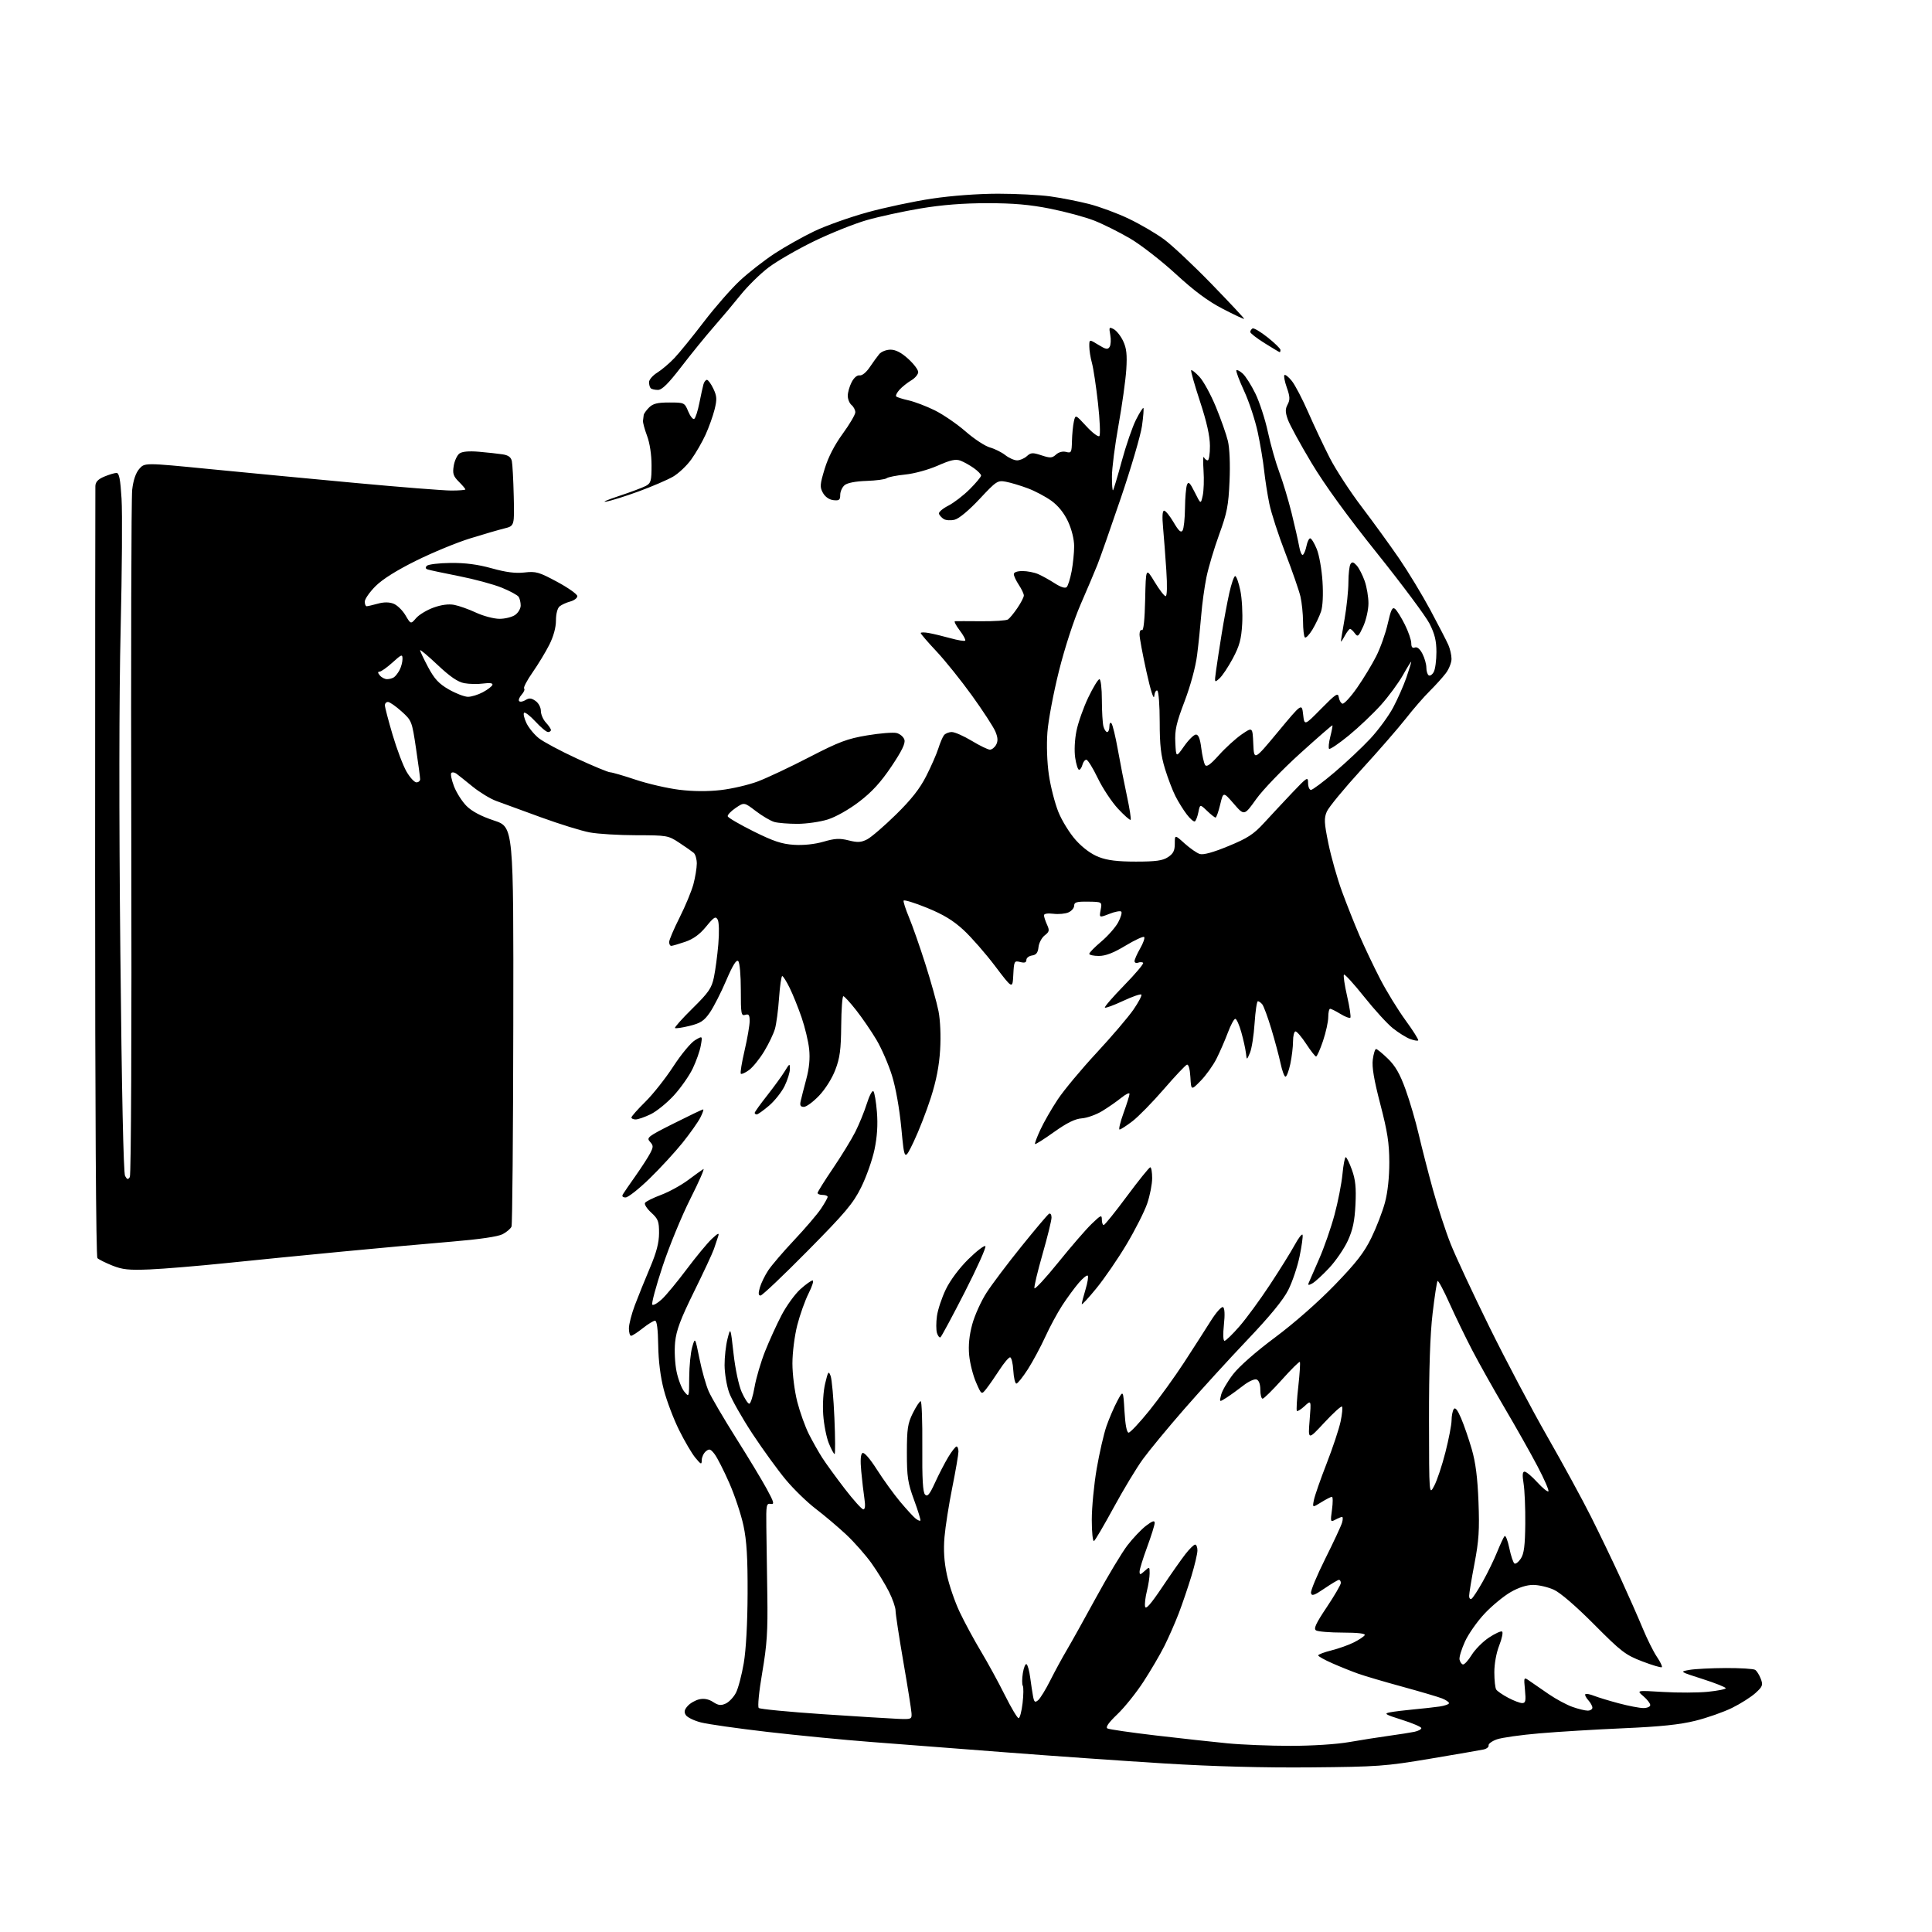 <?xml version="1.0" encoding="UTF-8" standalone="no"?>
<svg 
  version="1.1" 
  xmlns="http://www.w3.org/2000/svg" 
  xmlns:xlink="http://www.w3.org/1999/xlink" 
  xmlns:svg="http://www.w3.org/2000/svg"
  xmlns:rdf="http://www.w3.org/1999/02/22-rdf-syntax-ns#"
  xmlns:cc="http://creativecommons.org/ns#"
  xmlns:dc="http://purl.org/dc/elements/1.1/"
  viewBox="0 0 768 768"
  width="768"
  height="768"
>
<style>svg {background-color: white; }</style>"
<path stroke="none" fill="black" fill-rule="evenodd" d="M521.00,702.56C502.17,702.73 482.49,702.20 463.00,701.01C446.77,700.01 418.20,698.01 399.50,696.56C380.80,695.12 356.73,693.26 346.00,692.44C335.27,691.62 316.82,689.82 305.00,688.45C293.18,687.08 281.29,685.39 278.58,684.68C275.88,683.98 273.19,682.67 272.62,681.76C271.84,680.53 272.04,679.62 273.40,678.12C274.39,677.01 276.48,675.83 278.04,675.49C279.91,675.08 281.76,675.45 283.48,676.58C285.55,677.94 286.57,678.06 288.49,677.19C289.82,676.58 291.64,674.65 292.55,672.90C293.46,671.15 294.85,665.84 295.66,661.11C296.56,655.79 297.14,645.24 297.18,633.50C297.23,619.22 296.83,612.51 295.55,606.50C294.62,602.10 292.08,594.45 289.90,589.50C287.73,584.55 285.10,579.40 284.07,578.05C282.46,575.96 281.96,575.79 280.59,576.92C279.72,577.65 278.98,579.20 278.96,580.37C278.93,582.32 278.71,582.24 276.43,579.50C275.05,577.85 272.14,572.90 269.96,568.50C267.77,564.10 265.04,556.90 263.89,552.50C262.54,547.36 261.74,541.01 261.65,534.75C261.55,528.35 261.12,525.00 260.39,525.00C259.78,525.00 257.58,526.35 255.50,528.00C253.42,529.65 251.34,531.00 250.86,531.00C250.39,531.00 250.00,529.67 250.00,528.05C250.00,526.42 251.07,522.26 252.38,518.80C253.69,515.33 256.38,508.68 258.36,504.00C260.96,497.88 261.97,494.02 261.98,490.19C262.00,485.52 261.63,484.55 258.88,482.04C257.17,480.47 256.05,478.73 256.40,478.16C256.75,477.59 259.62,476.17 262.77,474.99C265.92,473.81 270.75,471.17 273.50,469.11C276.25,467.06 279.00,465.08 279.60,464.72C280.21,464.36 277.88,469.68 274.42,476.55C270.96,483.41 265.98,495.53 263.36,503.47C260.73,511.41 258.90,518.24 259.30,518.63C259.70,519.03 261.42,518.04 263.14,516.43C264.86,514.82 269.29,509.45 273.00,504.50C276.71,499.55 281.18,494.15 282.93,492.50C285.49,490.11 286.00,489.91 285.47,491.50C285.11,492.60 284.35,494.85 283.80,496.50C283.24,498.15 279.67,505.80 275.87,513.50C270.50,524.41 268.84,528.83 268.37,533.52C268.03,536.88 268.29,542.06 268.95,545.24C269.60,548.37 270.98,551.96 272.03,553.22C273.93,555.50 273.93,555.50 273.97,547.50C273.99,543.10 274.53,537.70 275.16,535.50C276.31,531.50 276.31,531.50 278.05,540.11C279.00,544.84 280.66,550.69 281.73,553.11C282.80,555.53 287.65,563.81 292.50,571.51C297.36,579.20 302.88,588.34 304.77,591.82C307.71,597.23 307.94,598.09 306.35,597.82C304.65,597.53 304.51,598.27 304.63,607.00C304.71,612.23 304.88,624.38 305.02,634.00C305.24,648.47 304.89,653.80 303.01,664.82C301.70,672.45 301.11,678.48 301.62,678.95C302.10,679.40 313.52,680.50 327.00,681.41C340.48,682.31 353.98,683.15 357.00,683.27C362.30,683.49 362.49,683.41 362.34,681.00C362.26,679.62 360.80,670.43 359.09,660.56C357.39,650.70 356.00,641.57 356.00,640.28C356.00,638.99 354.82,635.59 353.38,632.72C351.94,629.85 348.84,624.80 346.50,621.50C344.15,618.20 339.59,613.02 336.36,610.00C333.12,606.98 327.70,602.39 324.30,599.80C320.91,597.22 315.57,592.04 312.44,588.30C309.31,584.56 303.33,576.33 299.15,570.00C294.98,563.67 290.78,556.25 289.81,553.50C288.85,550.75 288.05,545.89 288.03,542.69C288.01,539.50 288.54,534.77 289.20,532.19C290.40,527.50 290.40,527.50 291.60,538.12C292.28,544.21 293.66,550.71 294.84,553.37C295.97,555.92 297.32,558.00 297.84,558.00C298.37,558.00 299.31,555.04 299.94,551.42C300.57,547.79 302.46,541.38 304.13,537.17C305.80,532.95 308.76,526.47 310.70,522.76C312.65,519.05 315.99,514.44 318.12,512.51C320.26,510.58 322.46,509.00 323.02,509.00C323.58,509.00 322.87,511.29 321.45,514.10C320.03,516.90 318.00,522.60 316.93,526.76C315.85,531.01 315.00,537.68 315.00,542.00C315.00,546.32 315.85,552.99 316.93,557.24C318.00,561.40 320.08,567.19 321.55,570.10C323.03,573.02 325.40,577.22 326.83,579.45C328.25,581.68 332.28,587.21 335.76,591.75C339.25,596.29 342.59,600.00 343.19,600.00C343.89,600.00 344.04,598.52 343.62,595.75C343.27,593.41 342.70,588.53 342.36,584.89C341.94,580.49 342.11,578.05 342.84,577.60C343.51,577.18 345.80,579.80 348.60,584.20C351.16,588.22 355.33,593.98 357.86,597.00C360.40,600.02 363.16,603.03 363.99,603.67C364.82,604.31 365.66,604.67 365.87,604.47C366.07,604.26 364.95,600.59 363.37,596.30C360.86,589.47 360.50,587.14 360.50,577.50C360.51,567.96 360.82,565.87 362.86,561.75C364.16,559.14 365.57,557.00 365.99,557.00C366.41,557.00 366.70,565.08 366.63,574.95C366.54,587.92 366.84,593.23 367.73,594.12C368.69,595.09 369.52,594.11 371.66,589.43C373.15,586.17 375.52,581.59 376.92,579.25C378.33,576.91 379.83,575.00 380.24,575.00C380.66,575.00 381.00,575.91 381.00,577.03C381.00,578.14 379.90,584.56 378.55,591.28C377.20,598.00 375.80,606.88 375.45,611.00C375.01,616.21 375.30,620.78 376.40,625.96C377.27,630.07 379.57,636.77 381.51,640.85C383.45,644.94 387.23,651.93 389.91,656.39C392.59,660.85 396.86,668.66 399.40,673.75C401.94,678.84 404.42,683.00 404.91,683.00C405.40,683.00 406.11,680.32 406.49,677.05C406.87,673.78 406.91,670.66 406.57,670.11C406.23,669.57 406.25,667.30 406.60,665.08C406.96,662.86 407.62,661.26 408.07,661.54C408.52,661.82 409.16,664.17 409.51,666.77C409.85,669.37 410.37,672.76 410.65,674.30C411.10,676.65 411.42,676.90 412.67,675.86C413.50,675.17 415.68,671.62 417.52,667.96C419.36,664.30 422.31,658.88 424.07,655.91C425.84,652.93 431.08,643.52 435.73,635.00C440.37,626.48 445.97,617.17 448.16,614.31C450.35,611.46 453.69,607.95 455.57,606.51C458.09,604.59 459.00,604.29 459.00,605.38C459.00,606.20 457.65,610.52 456.00,615.00C454.35,619.48 453.00,623.85 453.00,624.72C453.00,626.10 453.27,626.07 455.00,624.50C456.95,622.73 457.00,622.75 457.00,625.40C457.00,626.89 456.51,630.07 455.91,632.46C455.31,634.84 454.98,637.63 455.19,638.65C455.45,639.96 457.42,637.73 461.94,631.00C465.44,625.77 469.63,619.81 471.24,617.75C472.85,615.69 474.58,614.00 475.08,614.00C475.59,614.00 476.00,615.05 476.00,616.32C476.00,617.60 474.92,622.21 473.59,626.57C472.26,630.93 470.01,637.56 468.58,641.30C467.15,645.03 464.58,650.88 462.87,654.30C461.16,657.71 457.42,664.10 454.55,668.50C451.69,672.90 447.02,678.73 444.16,681.45C440.63,684.83 439.38,686.63 440.24,687.09C440.93,687.46 449.60,688.72 459.50,689.88C469.40,691.04 482.16,692.44 487.86,692.99C493.55,693.55 504.86,694.00 512.97,694.00C521.60,694.00 531.31,693.38 536.32,692.50C541.04,691.68 548.19,690.55 552.20,690.00C556.22,689.45 560.74,688.73 562.25,688.42C563.76,688.10 565.00,687.45 565.00,686.96C565.00,686.48 561.54,684.99 557.32,683.66C550.53,681.52 549.98,681.17 552.57,680.67C554.18,680.36 558.42,679.84 562.00,679.51C565.58,679.18 570.19,678.67 572.25,678.37C574.31,678.07 576.00,677.47 576.00,677.03C576.00,676.60 574.76,675.75 573.25,675.15C571.74,674.55 564.65,672.46 557.50,670.50C550.35,668.55 542.48,666.23 540.00,665.35C537.52,664.48 532.91,662.63 529.75,661.24C526.59,659.86 524.00,658.42 524.00,658.05C524.00,657.68 526.36,656.78 529.25,656.06C532.14,655.33 536.16,653.90 538.18,652.88C540.21,651.86 542.15,650.57 542.49,650.01C542.90,649.36 539.84,648.99 533.81,648.98C528.69,648.98 523.89,648.58 523.15,648.11C522.10,647.45 523.05,645.38 527.40,638.89C530.48,634.28 533.00,629.95 533.00,629.26C533.00,628.57 532.66,628.01 532.25,628.02C531.84,628.02 529.25,629.57 526.50,631.44C522.43,634.22 521.43,634.55 521.14,633.26C520.95,632.38 523.51,626.23 526.83,619.58C530.15,612.94 533.15,606.49 533.50,605.25C533.85,604.01 533.85,603.00 533.50,603.00C533.15,603.00 531.95,603.49 530.83,604.09C528.86,605.14 528.81,605.00 529.49,600.09C529.87,597.29 529.86,595.00 529.46,595.00C529.06,595.00 527.15,595.98 525.21,597.18C521.68,599.36 521.68,599.36 522.30,596.27C522.64,594.56 524.90,588.07 527.33,581.84C529.76,575.60 532.27,568.07 532.90,565.10C533.53,562.14 533.78,559.45 533.47,559.13C533.15,558.82 529.98,561.70 526.42,565.53C519.95,572.50 519.95,572.50 520.60,564.50C521.24,556.50 521.24,556.50 518.63,558.92C517.19,560.25 515.79,561.13 515.53,560.87C515.27,560.60 515.52,556.21 516.10,551.10C516.67,545.98 516.94,541.61 516.71,541.38C516.48,541.14 513.26,544.34 509.55,548.48C505.85,552.61 502.41,556.00 501.91,556.00C501.41,556.00 501.00,554.41 501.00,552.47C501.00,550.27 500.44,548.72 499.52,548.37C498.70,548.06 496.35,549.12 494.27,550.75C492.20,552.37 489.19,554.54 487.59,555.57C484.67,557.45 484.67,557.45 485.41,554.47C485.82,552.84 487.96,549.15 490.18,546.28C492.56,543.18 499.34,537.23 506.85,531.65C514.41,526.02 523.92,517.67 530.51,510.87C539.18,501.91 542.28,497.91 545.16,492.00C547.17,487.88 549.60,481.57 550.55,478.00C551.64,473.94 552.28,467.94 552.27,462.00C552.25,454.40 551.53,449.79 548.69,438.91C546.16,429.20 545.31,424.14 545.71,421.16C546.01,418.87 546.60,417.00 547.01,417.00C547.42,417.00 549.55,418.74 551.73,420.86C554.67,423.71 556.50,426.89 558.74,433.11C560.41,437.72 562.77,445.77 563.98,451.00C565.20,456.23 567.73,466.09 569.62,472.93C571.50,479.77 574.66,489.44 576.64,494.43C578.62,499.42 585.56,514.30 592.06,527.50C598.57,540.70 608.91,560.27 615.05,571.00C621.19,581.73 629.04,596.12 632.49,603.00C635.94,609.88 641.24,620.90 644.27,627.50C647.30,634.10 651.22,642.99 652.98,647.24C654.74,651.50 657.29,656.62 658.64,658.61C659.99,660.60 660.88,662.46 660.61,662.73C660.33,663.00 656.82,661.96 652.81,660.42C646.13,657.86 644.49,656.60 633.69,645.74C626.52,638.52 620.24,633.10 617.69,631.95C615.39,630.90 611.70,630.04 609.50,630.03C606.90,630.02 603.74,631.03 600.50,632.89C597.75,634.47 593.11,638.29 590.20,641.38C587.28,644.47 583.76,649.47 582.37,652.50C580.99,655.52 580.00,658.75 580.18,659.67C580.35,660.58 580.95,661.47 581.50,661.64C582.05,661.81 583.62,660.12 584.99,657.90C586.36,655.68 589.46,652.56 591.88,650.96C594.29,649.36 596.65,648.28 597.10,648.56C597.56,648.85 597.05,651.33 595.97,654.08C594.81,657.02 594.01,661.43 594.02,664.79C594.02,667.93 594.36,671.01 594.77,671.62C595.17,672.24 597.29,673.71 599.49,674.87C601.68,676.04 604.20,677.00 605.09,677.00C606.44,677.00 606.62,676.13 606.20,671.78C605.70,666.56 605.70,666.56 608.10,668.25C609.42,669.18 612.85,671.54 615.72,673.50C618.59,675.46 622.81,677.73 625.10,678.53C627.38,679.34 630.09,680.00 631.13,680.00C632.16,680.00 633.00,679.47 633.00,678.83C633.00,678.18 632.25,676.83 631.34,675.82C630.43,674.81 629.91,673.75 630.20,673.47C630.49,673.18 632.02,673.46 633.61,674.09C635.20,674.72 639.65,676.08 643.50,677.10C647.35,678.13 651.74,678.97 653.25,678.98C654.76,678.99 656.00,678.45 656.00,677.79C656.00,677.12 654.76,675.53 653.25,674.25C650.50,671.93 650.50,671.93 661.14,672.58C667.00,672.93 674.98,672.90 678.89,672.51C682.80,672.12 686.00,671.48 686.00,671.09C686.00,670.70 681.87,669.06 676.82,667.44C667.65,664.51 667.65,664.51 671.57,663.81C673.73,663.43 680.23,663.10 686.00,663.07C691.77,663.05 697.03,663.37 697.69,663.79C698.34,664.20 699.35,665.80 699.93,667.33C700.89,669.83 700.67,670.42 697.84,673.00C696.10,674.58 691.92,677.24 688.53,678.91C685.14,680.58 678.58,682.88 673.94,684.03C667.80,685.56 660.04,686.37 645.50,687.00C634.50,687.48 619.42,688.39 612.00,689.03C604.58,689.66 596.92,690.74 595.00,691.43C593.08,692.12 591.61,693.19 591.74,693.82C591.88,694.45 590.98,695.18 589.74,695.45C588.51,695.71 578.95,697.37 568.50,699.12C550.66,702.11 547.76,702.32 521.00,702.56zM584.98,635.52C585.51,635.18 587.52,632.10 589.44,628.67C591.36,625.24 593.92,619.97 595.13,616.96C596.35,613.96 597.67,611.11 598.07,610.64C598.48,610.17 599.34,612.30 599.97,615.38C600.61,618.45 601.53,621.21 602.02,621.51C602.51,621.82 603.65,620.93 604.56,619.55C605.82,617.63 606.23,614.40 606.32,605.77C606.38,599.57 606.08,592.36 605.65,589.75C605.10,586.33 605.21,585.00 606.05,585.00C606.70,585.00 608.96,586.89 611.08,589.21C613.19,591.52 615.19,593.15 615.51,592.82C615.84,592.50 613.89,588.01 611.18,582.86C608.48,577.71 602.62,567.33 598.17,559.78C593.72,552.23 587.91,541.88 585.26,536.78C582.60,531.68 578.53,523.27 576.20,518.10C573.88,512.92 571.74,508.92 571.46,509.21C571.17,509.50 570.28,515.30 569.48,522.11C568.49,530.45 568.03,544.30 568.05,564.50C568.09,594.50 568.09,594.50 570.13,590.62C571.26,588.49 573.27,582.47 574.59,577.24C575.92,572.02 577.01,566.34 577.02,564.62C577.02,562.90 577.41,560.91 577.86,560.19C578.45,559.27 579.33,560.33 580.79,563.73C581.94,566.40 583.85,571.95 585.04,576.05C586.58,581.34 587.35,587.41 587.72,597.01C588.15,608.16 587.87,612.45 586.12,621.60C584.95,627.70 584.00,633.46 584.00,634.40C584.00,635.35 584.44,635.85 584.98,635.52zM434.89,612.57C434.40,612.87 434.00,609.14 434.00,604.16C434.00,599.23 434.88,590.09 435.95,583.85C437.03,577.61 438.77,570.00 439.83,566.95C440.89,563.90 442.82,559.40 444.13,556.95C446.50,552.50 446.50,552.50 447.00,561.00C447.32,566.44 447.91,569.50 448.65,569.50C449.28,569.50 452.99,565.54 456.90,560.70C460.80,555.86 467.03,547.23 470.75,541.52C474.46,535.81 479.22,528.40 481.32,525.05C483.42,521.71 485.61,519.26 486.18,519.61C486.83,520.01 486.96,522.58 486.52,526.62C486.12,530.38 486.22,533.00 486.77,533.00C487.28,533.00 489.95,530.41 492.70,527.25C495.46,524.08 500.90,516.65 504.79,510.74C508.69,504.83 513.13,497.70 514.66,494.89C516.18,492.09 517.59,490.28 517.79,490.88C517.99,491.47 517.46,495.33 516.60,499.46C515.75,503.58 513.73,509.58 512.10,512.80C510.11,516.75 504.82,523.19 495.82,532.65C488.50,540.35 477.20,552.73 470.72,560.17C464.23,567.61 456.86,576.54 454.32,580.03C451.79,583.51 446.58,592.14 442.75,599.19C438.91,606.25 435.38,612.27 434.89,612.57zM331.76,578.00C331.46,578.00 330.43,576.09 329.48,573.75C328.52,571.41 327.51,566.28 327.24,562.35C326.96,558.20 327.28,552.98 328.03,549.89C329.17,545.12 329.39,544.82 330.19,546.98C330.68,548.30 331.35,555.82 331.69,563.69C332.03,571.56 332.07,578.00 331.76,578.00zM392.13,552.00C390.16,554.50 390.16,554.50 387.99,549.50C386.79,546.75 385.56,541.90 385.26,538.72C384.89,534.81 385.29,530.85 386.48,526.44C387.45,522.87 390.01,517.20 392.17,513.86C394.33,510.51 400.57,502.23 406.04,495.46C411.50,488.68 416.43,482.85 416.98,482.51C417.55,482.16 418.00,482.82 418.00,483.99C418.00,485.14 416.39,491.70 414.42,498.56C412.46,505.42 411.00,511.51 411.20,512.09C411.39,512.67 415.66,508.05 420.69,501.82C425.71,495.60 431.66,488.72 433.91,486.55C437.60,482.98 438.00,482.81 438.00,484.80C438.00,486.01 438.34,486.99 438.75,486.97C439.16,486.96 443.32,481.79 448.00,475.48C452.68,469.18 456.84,464.02 457.25,464.01C457.66,464.00 458.00,465.95 458.00,468.34C458.00,470.73 457.11,475.28 456.02,478.45C454.93,481.62 451.26,488.87 447.86,494.58C444.47,500.28 439.06,508.17 435.84,512.11C432.63,516.05 430.00,518.88 430.01,518.39C430.02,517.90 430.69,515.29 431.51,512.59C432.33,509.88 432.73,507.41 432.40,507.09C432.07,506.76 430.45,508.07 428.79,510.00C427.14,511.93 424.20,515.93 422.27,518.89C420.34,521.86 417.29,527.50 415.50,531.44C413.70,535.37 410.59,541.16 408.59,544.30C406.58,547.43 404.53,550.00 404.02,550.00C403.52,550.00 402.97,547.64 402.80,544.75C402.64,541.86 402.05,539.53 401.50,539.56C400.95,539.59 399.06,541.84 397.30,544.56C395.54,547.28 393.21,550.62 392.13,552.00zM373.84,531.60C373.46,531.83 372.84,531.08 372.47,529.92C372.10,528.75 372.09,525.71 372.45,523.15C372.80,520.59 374.40,515.80 376.00,512.50C377.73,508.92 381.33,504.10 384.92,500.56C388.24,497.29 391.29,494.95 391.70,495.37C392.11,495.78 388.42,504.00 383.50,513.64C378.57,523.28 374.23,531.36 373.84,531.60zM302.32,515.00C301.47,515.00 301.39,514.11 302.05,511.83C302.55,510.09 304.05,507.02 305.38,505.00C306.71,502.99 311.37,497.55 315.73,492.92C320.09,488.29 324.86,482.71 326.33,480.52C327.80,478.33 329.00,476.19 329.00,475.77C329.00,475.35 328.10,475.00 327.00,475.00C325.90,475.00 325.00,474.65 325.00,474.23C325.00,473.80 327.74,469.42 331.09,464.48C334.44,459.54 338.44,453.02 339.97,450.00C341.50,446.98 343.57,441.91 344.57,438.74C345.56,435.57 346.74,433.34 347.18,433.78C347.63,434.23 348.26,437.95 348.59,442.05C349.00,447.11 348.69,451.90 347.62,457.00C346.75,461.12 344.36,467.88 342.31,472.00C339.11,478.44 336.09,482.02 321.04,497.25C311.39,507.02 302.97,515.01 302.32,515.00zM521.64,510.19C520.12,511.01 519.82,510.94 520.27,509.87C520.58,509.11 522.44,504.85 524.40,500.39C526.36,495.94 529.10,488.06 530.49,482.89C531.88,477.73 533.30,470.46 533.65,466.75C534.00,463.04 534.58,460.00 534.95,460.00C535.31,460.00 536.42,462.27 537.42,465.05C538.82,468.95 539.14,472.10 538.82,478.80C538.49,485.44 537.77,488.85 535.77,493.22C534.32,496.36 530.99,501.23 528.36,504.04C525.73,506.85 522.71,509.62 521.64,510.19zM59.50,504.62C51.19,504.96 48.67,504.70 44.58,503.05C41.88,501.96 39.25,500.65 38.73,500.13C38.16,499.56 37.80,440.26 37.81,347.35C37.81,263.83 37.86,194.46 37.91,193.20C37.97,191.56 39.00,190.48 41.47,189.45C43.38,188.65 45.56,188.00 46.32,188.00C47.36,188.00 47.85,190.50 48.32,198.25C48.67,203.89 48.50,227.18 47.96,250.00C47.33,276.34 47.28,323.30 47.84,378.58C48.39,433.53 49.08,466.32 49.72,467.46C50.54,468.93 50.89,469.00 51.61,467.88C52.12,467.09 52.37,409.92 52.19,333.50C52.02,260.35 52.18,197.88 52.55,194.68C52.98,190.90 53.96,188.00 55.36,186.39C57.50,183.92 57.50,183.92 83.00,186.43C97.03,187.81 123.20,190.31 141.17,191.97C159.14,193.64 176.36,195.00 179.42,195.00C182.49,195.00 185.00,194.80 185.00,194.55C185.00,194.30 183.82,192.91 182.38,191.47C180.19,189.28 179.86,188.26 180.36,185.18C180.69,183.16 181.71,180.96 182.63,180.28C183.72,179.48 186.40,179.24 190.40,179.58C193.75,179.87 197.96,180.33 199.74,180.60C202.06,180.95 203.12,181.72 203.47,183.29C203.73,184.51 204.07,190.80 204.22,197.28C204.50,209.06 204.50,209.06 200.50,210.06C198.30,210.60 192.19,212.38 186.93,214.01C181.66,215.63 171.99,219.62 165.43,222.87C157.65,226.72 152.02,230.26 149.25,233.04C146.91,235.39 145.00,238.14 145.00,239.16C145.00,240.17 145.34,241.00 145.75,240.99C146.16,240.99 148.14,240.53 150.14,239.98C152.58,239.30 154.65,239.30 156.42,239.97C157.86,240.52 160.00,242.59 161.17,244.57C163.29,248.16 163.29,248.16 165.40,245.72C166.55,244.38 169.66,242.50 172.30,241.54C175.42,240.41 178.31,240.02 180.55,240.44C182.44,240.80 186.36,242.19 189.25,243.54C192.14,244.88 196.31,245.98 198.53,245.99C200.74,246.00 203.56,245.30 204.78,244.44C206.00,243.59 206.99,241.90 206.98,240.69C206.98,239.49 206.62,237.94 206.18,237.26C205.75,236.58 202.72,234.94 199.45,233.61C196.18,232.28 188.55,230.22 182.50,229.03C176.45,227.83 170.86,226.65 170.08,226.39C169.11,226.08 168.99,225.61 169.70,224.90C170.26,224.34 174.50,223.83 179.11,223.78C184.96,223.72 189.92,224.36 195.50,225.92C201.22,227.51 204.93,227.98 208.50,227.57C213.04,227.05 214.24,227.39 221.50,231.30C225.90,233.67 229.50,236.23 229.50,236.98C229.50,237.74 228.23,238.69 226.69,239.11C225.14,239.52 223.23,240.40 222.44,241.05C221.59,241.76 221.00,244.04 221.00,246.66C221.00,249.43 220.02,253.00 218.37,256.28C216.93,259.15 213.93,264.09 211.72,267.26C209.50,270.43 207.99,273.32 208.35,273.68C208.71,274.04 208.26,275.16 207.34,276.17C206.43,277.19 206.00,278.33 206.38,278.72C206.77,279.11 207.91,278.91 208.92,278.28C210.34,277.39 211.23,277.47 212.88,278.63C214.07,279.46 215.00,281.20 215.00,282.60C215.00,283.97 215.90,286.05 217.00,287.23C218.10,288.41 219.00,289.74 219.00,290.19C219.00,290.63 218.48,291.00 217.85,291.00C217.21,291.00 214.96,289.13 212.85,286.83C210.73,284.54 208.69,282.97 208.32,283.35C207.95,283.72 208.37,285.55 209.26,287.42C210.15,289.29 212.37,292.00 214.19,293.45C216.01,294.89 222.83,298.54 229.34,301.54C235.85,304.54 241.79,307.00 242.53,307.00C243.28,307.00 247.85,308.33 252.69,309.95C257.54,311.57 265.32,313.36 270.00,313.94C275.53,314.62 281.31,314.66 286.55,314.06C290.98,313.55 297.59,312.01 301.25,310.63C304.91,309.25 314.11,304.92 321.70,300.99C333.55,294.87 336.80,293.64 344.73,292.32C349.81,291.47 355.07,291.05 356.42,291.39C357.76,291.73 359.16,292.91 359.51,294.03C359.97,295.49 358.54,298.45 354.33,304.72C350.08,311.03 346.60,314.83 341.50,318.72C337.41,321.84 332.21,324.77 329.00,325.77C325.98,326.71 320.57,327.48 317.00,327.49C313.43,327.49 309.30,327.16 307.83,326.75C306.36,326.34 303.05,324.40 300.48,322.44C295.81,318.87 295.81,318.87 292.41,321.19C290.54,322.46 289.13,323.95 289.28,324.50C289.43,325.05 294.04,327.74 299.52,330.47C307.44,334.41 310.76,335.52 315.62,335.83C319.43,336.07 323.86,335.60 327.35,334.59C331.88,333.27 333.79,333.17 337.35,334.07C340.94,334.97 342.30,334.89 344.72,333.65C346.34,332.81 351.49,328.38 356.15,323.81C362.26,317.82 365.63,313.54 368.19,308.50C370.15,304.65 372.32,299.70 373.01,297.50C373.70,295.30 374.71,292.94 375.25,292.25C375.80,291.56 377.20,291.00 378.37,291.00C379.54,291.00 383.11,292.58 386.30,294.50C389.49,296.43 392.74,298.00 393.51,298.00C394.29,298.00 395.41,297.11 395.99,296.02C396.76,294.57 396.68,293.17 395.67,290.77C394.91,288.97 390.74,282.56 386.40,276.53C382.05,270.50 375.69,262.57 372.25,258.91C368.81,255.25 366.00,251.99 366.00,251.65C366.00,251.32 367.46,251.31 369.25,251.64C371.04,251.96 374.90,252.89 377.82,253.70C380.75,254.52 383.39,254.95 383.68,254.66C383.96,254.37 382.98,252.53 381.48,250.57C379.99,248.60 379.15,246.97 379.63,246.94C380.11,246.90 384.77,246.91 390.00,246.95C395.23,247.00 400.04,246.68 400.69,246.24C401.34,245.81 403.03,243.76 404.44,241.68C405.85,239.61 407.00,237.37 406.99,236.71C406.99,236.04 406.09,234.15 405.00,232.50C403.91,230.85 403.01,228.94 403.01,228.25C403.00,227.49 404.35,227.00 406.45,227.00C408.35,227.00 411.16,227.55 412.70,228.22C414.24,228.89 417.21,230.54 419.29,231.88C421.67,233.41 423.43,233.97 424.03,233.37C424.55,232.85 425.43,230.02 425.99,227.08C426.54,224.14 427.00,219.65 426.99,217.11C426.98,214.35 426.01,210.42 424.56,207.31C423.00,203.95 420.67,201.05 417.97,199.09C415.67,197.43 411.44,195.18 408.56,194.11C405.69,193.03 401.78,191.86 399.87,191.50C396.56,190.88 396.09,191.19 389.39,198.36C385.21,202.83 381.22,206.16 379.53,206.58C377.97,206.97 376.00,206.86 375.15,206.33C374.31,205.79 373.45,204.85 373.24,204.23C373.04,203.61 374.69,202.18 376.92,201.04C379.15,199.90 383.01,196.94 385.49,194.46C387.97,191.98 390.00,189.54 390.00,189.04C390.00,188.54 388.71,187.22 387.13,186.09C385.55,184.97 383.16,183.63 381.82,183.12C379.91,182.40 377.91,182.83 372.76,185.10C369.04,186.74 363.38,188.29 359.82,188.64C356.35,188.99 353.02,189.65 352.43,190.11C351.85,190.57 348.25,191.04 344.43,191.17C340.13,191.31 336.84,191.95 335.75,192.85C334.79,193.65 334.00,195.40 334.00,196.72C334.00,198.76 333.58,199.08 331.28,198.82C329.61,198.62 328.01,197.51 327.13,195.93C325.85,193.64 325.92,192.61 327.83,186.34C329.22,181.76 331.72,176.91 334.98,172.43C337.74,168.64 340.00,164.80 340.00,163.89C340.00,162.99 339.32,161.68 338.50,161.00C337.67,160.32 337.00,158.66 337.00,157.33C337.00,155.99 337.69,153.56 338.54,151.92C339.46,150.13 340.75,149.05 341.72,149.22C342.68,149.38 344.34,148.04 345.71,146.00C347.01,144.07 348.72,141.71 349.52,140.75C350.32,139.79 352.33,139.00 353.99,139.00C356.04,139.00 358.27,140.15 361.00,142.62C363.20,144.61 365.00,146.98 365.00,147.90C365.00,148.82 363.75,150.31 362.22,151.21C360.70,152.11 358.60,153.79 357.56,154.93C356.53,156.08 355.94,157.27 356.26,157.59C356.58,157.92 358.79,158.62 361.17,159.15C363.55,159.68 368.22,161.46 371.55,163.10C374.88,164.74 380.40,168.52 383.82,171.50C387.23,174.48 391.59,177.35 393.50,177.87C395.41,178.40 398.16,179.77 399.62,180.92C401.08,182.06 403.19,183.00 404.31,183.00C405.43,183.00 407.17,182.25 408.18,181.34C409.79,179.88 410.49,179.84 414.00,181.00C417.49,182.15 418.22,182.11 419.78,180.70C420.87,179.71 422.45,179.30 423.79,179.65C425.84,180.19 426.01,179.87 426.12,175.37C426.18,172.69 426.52,169.20 426.87,167.61C427.50,164.73 427.50,164.73 431.86,169.46C434.25,172.06 436.58,173.81 437.02,173.34C437.46,172.88 437.22,167.00 436.47,160.28C435.72,153.56 434.64,146.36 434.06,144.28C433.48,142.20 433.01,139.23 433.01,137.67C433.00,134.84 433.00,134.84 436.60,137.06C439.58,138.90 440.36,139.05 441.09,137.89C441.57,137.13 441.69,134.99 441.35,133.14C440.78,130.03 440.88,129.87 442.74,130.86C443.84,131.45 445.52,133.57 446.47,135.58C447.81,138.41 448.09,140.94 447.72,146.86C447.45,151.06 446.06,161.03 444.63,169.00C443.19,176.97 442.01,186.16 442.01,189.42C442.00,192.67 442.20,195.13 442.44,194.89C442.69,194.65 444.27,189.37 445.95,183.17C447.64,176.97 450.17,169.62 451.58,166.85C452.98,164.07 454.31,161.98 454.52,162.19C454.73,162.40 454.48,165.61 453.96,169.31C453.43,173.02 449.68,185.82 445.62,197.77C441.56,209.72 437.34,221.75 436.24,224.50C435.15,227.25 432.15,234.31 429.59,240.19C426.86,246.45 423.28,257.44 420.96,266.69C418.78,275.39 416.71,286.37 416.36,291.09C415.98,296.19 416.22,303.08 416.95,308.04C417.62,312.64 419.31,319.24 420.70,322.72C422.09,326.20 425.21,331.24 427.64,333.95C430.44,337.06 433.78,339.52 436.78,340.68C440.22,342.01 444.22,342.50 451.54,342.50C459.48,342.50 462.16,342.13 464.29,340.73C466.40,339.34 467.00,338.16 467.00,335.36C467.00,331.77 467.00,331.77 470.89,335.28C473.03,337.21 475.74,339.10 476.92,339.47C478.33,339.92 482.17,338.87 488.28,336.35C495.96,333.19 498.33,331.65 502.50,327.10C505.25,324.10 510.30,318.69 513.73,315.07C519.62,308.87 519.97,308.65 519.98,311.25C519.99,312.76 520.51,314.00 521.13,314.00C521.75,314.00 525.99,310.83 530.56,306.95C535.13,303.07 541.49,297.09 544.68,293.67C547.88,290.25 551.98,284.66 553.80,281.25C555.61,277.84 557.97,272.49 559.05,269.37C560.12,266.24 560.99,263.42 560.99,263.09C560.98,262.77 559.52,265.10 557.74,268.28C555.96,271.45 551.98,276.86 548.90,280.29C545.81,283.72 540.06,289.18 536.12,292.40C532.17,295.63 528.67,298.00 528.34,297.67C528.01,297.34 528.22,295.16 528.82,292.82C529.41,290.48 529.79,288.46 529.66,288.33C529.53,288.20 523.73,293.25 516.76,299.56C509.79,305.86 501.95,314.01 499.35,317.66C494.61,324.30 494.61,324.30 490.44,319.49C486.27,314.69 486.27,314.69 485.04,319.84C484.36,322.68 483.53,325.00 483.20,325.00C482.88,325.00 481.35,323.80 479.82,322.32C477.02,319.65 477.02,319.65 476.38,322.84C476.03,324.60 475.40,326.25 474.98,326.51C474.56,326.77 473.11,325.52 471.76,323.74C470.40,321.96 468.37,318.70 467.26,316.50C466.14,314.30 464.27,309.42 463.11,305.64C461.47,300.31 461.00,296.17 461.00,286.95C461.00,280.44 460.58,274.86 460.07,274.54C459.56,274.23 458.99,275.21 458.82,276.73C458.63,278.39 457.39,274.49 455.73,267.00C454.21,260.12 452.97,253.46 452.98,252.19C452.99,250.92 453.44,250.15 453.97,250.48C454.57,250.85 455.05,246.24 455.22,238.32C455.50,225.57 455.50,225.57 458.96,231.28C460.86,234.43 462.85,237.00 463.36,237.00C463.93,237.00 464.04,232.95 463.63,226.75C463.26,221.11 462.68,213.46 462.34,209.75C461.93,205.31 462.07,203.00 462.76,203.00C463.34,203.00 465.03,205.08 466.52,207.62C468.54,211.07 469.45,211.90 470.10,210.87C470.58,210.12 471.01,206.12 471.05,202.00C471.10,197.88 471.46,193.69 471.85,192.70C472.42,191.26 473.02,191.85 474.94,195.70C477.33,200.50 477.33,200.50 478.10,197.00C478.52,195.07 478.67,190.57 478.42,187.00C478.18,183.43 478.25,181.06 478.57,181.75C478.90,182.44 479.58,183.00 480.08,183.00C480.59,183.00 480.99,180.41 480.97,177.25C480.95,173.31 479.70,167.73 477.01,159.55C474.84,152.97 473.27,147.40 473.51,147.16C473.75,146.92 475.23,148.10 476.80,149.79C478.38,151.47 481.30,156.82 483.31,161.68C485.31,166.53 487.47,172.65 488.10,175.27C488.79,178.16 489.06,184.49 488.76,191.27C488.34,200.98 487.78,203.86 484.63,212.50C482.63,218.00 480.35,225.65 479.57,229.50C478.79,233.35 477.86,240.10 477.51,244.50C477.16,248.90 476.42,256.07 475.86,260.43C475.27,265.12 473.23,272.64 470.88,278.81C467.57,287.51 466.96,290.25 467.21,295.22C467.50,301.18 467.50,301.18 470.73,296.59C472.51,294.07 474.61,292.00 475.41,292.00C476.41,292.00 477.06,293.65 477.52,297.35C477.89,300.29 478.57,303.30 479.02,304.04C479.64,305.04 481.06,304.04 484.56,300.15C487.14,297.27 491.21,293.58 493.58,291.94C497.91,288.97 497.91,288.97 498.20,295.67C498.50,302.38 498.50,302.38 508.00,290.94C517.50,279.50 517.50,279.50 518.01,284.00C518.53,288.50 518.53,288.50 525.19,281.73C531.02,275.81 531.90,275.24 532.18,277.15C532.36,278.36 533.01,279.51 533.64,279.72C534.27,279.92 536.87,277.10 539.43,273.45C541.98,269.79 545.42,264.13 547.07,260.85C548.73,257.58 550.79,251.76 551.65,247.93C552.92,242.31 553.49,241.16 554.57,242.05C555.30,242.67 557.05,245.47 558.45,248.28C559.85,251.09 561.00,254.42 561.00,255.66C561.00,257.23 561.45,257.77 562.43,257.39C563.34,257.04 564.44,257.96 565.43,259.87C566.29,261.54 567.00,264.02 567.00,265.39C567.00,266.76 567.43,268.15 567.95,268.47C568.47,268.79 569.37,268.17 569.95,267.09C570.53,266.01 571.00,262.47 571.00,259.21C571.00,254.71 570.33,251.98 568.25,247.89C566.73,244.93 557.37,232.36 547.44,219.96C535.55,205.13 526.62,192.82 521.31,183.96C516.88,176.56 512.66,168.83 511.94,166.79C510.89,163.82 510.87,162.61 511.85,160.78C512.85,158.91 512.79,157.65 511.53,154.08C510.68,151.67 510.25,149.42 510.58,149.09C510.91,148.77 512.24,149.83 513.53,151.44C514.83,153.06 517.76,158.69 520.06,163.94C522.36,169.20 526.20,177.33 528.59,182.01C530.99,186.69 536.71,195.47 541.31,201.51C545.90,207.56 552.59,216.78 556.17,222.00C559.75,227.23 565.34,236.45 568.59,242.50C571.83,248.55 575.05,254.79 575.74,256.36C576.43,257.94 577.00,260.44 577.00,261.92C577.00,263.40 575.99,265.96 574.75,267.60C573.51,269.24 570.62,272.44 568.33,274.71C566.03,276.98 561.76,281.90 558.83,285.65C555.90,289.39 547.94,298.54 541.14,305.97C534.34,313.41 528.18,320.90 527.44,322.60C526.28,325.28 526.36,327.00 528.07,335.37C529.16,340.68 531.57,349.19 533.42,354.27C535.28,359.34 538.42,367.26 540.40,371.85C542.39,376.45 546.09,384.23 548.63,389.15C551.17,394.07 555.72,401.47 558.73,405.60C561.75,409.73 564.01,413.33 563.75,413.58C563.49,413.84 562.03,413.58 560.49,413.00C558.96,412.42 555.92,410.52 553.73,408.78C551.53,407.05 546.38,401.40 542.27,396.24C538.16,391.09 534.55,387.12 534.24,387.43C533.93,387.74 534.49,391.60 535.50,396.00C536.51,400.40 537.08,404.25 536.78,404.56C536.47,404.86 534.71,404.19 532.86,403.06C531.01,401.93 529.16,401.01 528.75,401.00C528.34,401.00 528.00,402.49 528.00,404.31C528.00,406.12 527.06,410.40 525.91,413.81C524.76,417.21 523.52,419.99 523.16,419.98C522.80,419.97 521.03,417.72 519.24,414.98C517.45,412.24 515.54,410.00 514.99,410.00C514.45,410.00 514.00,411.78 514.00,413.95C514.00,416.12 513.51,420.17 512.92,422.95C512.32,425.73 511.46,428.00 511.00,428.00C510.54,428.00 509.67,425.64 509.05,422.75C508.44,419.86 506.78,413.68 505.37,409.00C503.96,404.32 502.34,399.94 501.78,399.25C501.22,398.56 500.43,398.00 500.03,398.00C499.62,398.00 499.04,401.94 498.72,406.75C498.41,411.56 497.58,416.85 496.88,418.50C495.61,421.50 495.61,421.50 495.26,418.50C495.06,416.85 494.24,413.14 493.42,410.25C492.61,407.36 491.54,405.00 491.04,405.00C490.55,405.00 489.21,407.48 488.08,410.52C486.94,413.56 484.90,418.23 483.55,420.91C482.19,423.58 479.38,427.51 477.29,429.63C473.50,433.50 473.50,433.50 473.20,428.18C473.01,424.96 472.47,423.01 471.82,423.23C471.23,423.42 467.07,427.83 462.59,433.02C458.10,438.21 452.50,443.92 450.14,445.72C447.78,447.53 445.49,449.00 445.05,449.00C444.61,449.00 445.32,446.05 446.62,442.45C447.93,438.85 449.00,435.42 449.00,434.83C449.00,434.23 447.54,434.93 445.75,436.37C443.96,437.82 440.55,440.19 438.16,441.65C435.78,443.10 432.12,444.41 430.03,444.56C427.34,444.76 424.15,446.33 419.02,449.98C415.05,452.82 411.64,454.97 411.44,454.78C411.24,454.58 412.20,452.00 413.57,449.06C414.93,446.11 418.04,440.69 420.48,437.03C422.92,433.36 429.86,425.02 435.91,418.51C441.96,411.99 448.57,404.24 450.59,401.30C452.62,398.36 454.01,395.68 453.69,395.36C453.36,395.03 450.08,396.18 446.40,397.90C442.72,399.62 439.48,400.81 439.21,400.54C438.94,400.27 442.38,396.29 446.86,391.70C451.35,387.11 454.74,383.08 454.41,382.74C454.08,382.41 453.17,382.38 452.40,382.68C451.63,382.97 451.00,382.69 451.00,382.06C451.00,381.42 452.01,379.15 453.23,377.02C454.46,374.88 455.17,372.84 454.82,372.48C454.46,372.13 451.12,373.67 447.40,375.92C442.62,378.80 439.50,380.00 436.81,380.00C434.72,380.00 433.00,379.62 433.00,379.16C433.00,378.69 435.15,376.50 437.77,374.29C440.39,372.08 443.41,368.65 444.48,366.67C445.54,364.70 446.10,362.77 445.72,362.38C445.33,362.00 443.20,362.40 440.98,363.28C436.93,364.86 436.93,364.86 437.53,361.68C438.12,358.50 438.12,358.50 432.56,358.42C428.00,358.35 427.00,358.64 427.00,360.01C427.00,360.93 425.99,362.13 424.75,362.68C423.51,363.24 420.81,363.49 418.75,363.24C416.48,362.96 415.00,363.20 415.00,363.84C415.00,364.43 415.54,366.09 416.20,367.55C417.26,369.86 417.14,370.39 415.27,371.84C414.10,372.75 412.99,374.85 412.82,376.50C412.58,378.73 411.92,379.58 410.25,379.82C409.01,380.00 408.00,380.79 408.00,381.59C408.00,382.63 407.31,382.86 405.55,382.42C403.19,381.83 403.09,382.02 402.80,387.50C402.50,393.19 402.50,393.19 395.58,384.05C391.78,379.02 386.13,372.57 383.03,369.70C378.89,365.89 375.01,363.53 368.45,360.86C363.53,358.86 359.36,357.58 359.20,358.02C359.03,358.46 360.00,361.44 361.34,364.66C362.69,367.87 365.61,376.20 367.83,383.17C370.05,390.14 372.41,398.59 373.07,401.95C373.78,405.58 374.05,411.79 373.72,417.27C373.34,423.66 372.20,429.54 370.02,436.36C368.28,441.78 365.21,449.65 363.20,453.86C359.53,461.50 359.53,461.50 358.30,448.50C357.55,440.66 356.07,432.33 354.56,427.50C353.19,423.10 350.41,416.72 348.39,413.32C346.37,409.92 342.75,404.64 340.34,401.57C337.94,398.51 335.64,396.00 335.24,396.00C334.83,396.00 334.45,401.29 334.39,407.75C334.30,417.34 333.86,420.57 332.03,425.34C330.73,428.73 328.01,433.04 325.56,435.59C323.24,438.02 320.54,440.00 319.55,440.00C318.22,440.00 317.89,439.43 318.27,437.75C318.54,436.51 319.55,432.58 320.50,429.02C321.68,424.63 322.05,420.75 321.65,417.02C321.33,413.98 319.98,408.35 318.66,404.50C317.34,400.65 315.21,395.36 313.93,392.75C312.65,390.14 311.31,388.00 310.95,388.00C310.59,388.00 310.02,391.94 309.68,396.75C309.35,401.56 308.61,407.08 308.05,409.01C307.49,410.95 305.57,414.96 303.77,417.93C301.97,420.90 299.27,424.24 297.77,425.35C296.26,426.46 294.79,427.12 294.49,426.83C294.19,426.53 294.86,422.38 295.98,417.60C297.09,412.83 298.00,407.56 298.00,405.89C298.00,403.46 297.66,402.97 296.24,403.42C294.63,403.93 294.48,403.06 294.49,393.54C294.49,387.61 294.05,382.65 293.46,382.06C292.73,381.33 291.27,383.69 288.67,389.76C286.62,394.57 283.69,400.30 282.18,402.50C279.89,405.81 278.50,406.73 274.10,407.81C271.18,408.53 268.58,408.91 268.32,408.65C268.06,408.40 271.20,404.88 275.30,400.84C281.72,394.51 282.89,392.81 283.79,388.50C284.37,385.75 285.16,379.84 285.54,375.37C285.94,370.70 285.84,366.53 285.29,365.56C284.48,364.11 283.83,364.50 280.69,368.34C278.14,371.45 275.61,373.29 272.34,374.40C269.76,375.28 267.27,376.00 266.82,376.00C266.37,376.00 266.00,375.32 266.00,374.48C266.00,373.64 267.87,369.25 270.15,364.73C272.43,360.20 274.90,354.25 275.64,351.50C276.37,348.75 276.98,345.06 276.99,343.29C276.99,341.52 276.44,339.60 275.75,339.02C275.06,338.44 272.48,336.63 270.00,335.00C265.62,332.11 265.17,332.04 252.93,332.02C246.02,332.01 237.70,331.51 234.43,330.90C231.17,330.30 222.43,327.59 215.00,324.88C207.57,322.17 199.57,319.24 197.22,318.38C194.87,317.52 190.65,314.94 187.84,312.66C185.03,310.37 182.14,308.07 181.42,307.54C180.69,307.00 179.78,306.88 179.40,307.26C179.02,307.64 179.50,310.03 180.47,312.56C181.44,315.09 183.68,318.62 185.46,320.40C187.62,322.55 191.28,324.49 196.43,326.19C204.16,328.75 204.16,328.75 204.04,407.40C203.98,450.65 203.66,486.72 203.34,487.56C203.02,488.39 201.42,489.76 199.80,490.61C197.91,491.58 190.59,492.65 179.67,493.56C170.22,494.34 150.57,496.13 136.00,497.53C121.42,498.92 100.50,501.00 89.50,502.14C78.50,503.27 65.00,504.39 59.50,504.62zM248.69,476.00C247.52,476.00 247.14,475.56 247.61,474.75C248.02,474.06 250.29,470.75 252.66,467.40C255.03,464.04 257.63,460.01 258.45,458.44C259.77,455.89 259.76,455.39 258.36,453.85C256.90,452.24 257.55,451.74 267.88,446.56C273.98,443.50 279.21,441.00 279.51,441.00C279.81,441.00 279.31,442.46 278.40,444.25C277.49,446.04 274.30,450.55 271.31,454.28C268.31,458.01 262.41,464.42 258.18,468.53C253.96,472.63 249.69,476.00 248.69,476.00zM252.68,445.00C251.76,445.00 251.00,444.65 251.00,444.22C251.00,443.78 253.49,440.97 256.54,437.97C259.59,434.96 264.60,428.62 267.68,423.88C270.76,419.15 274.63,414.47 276.28,413.50C279.27,411.72 279.27,411.72 278.58,415.61C278.21,417.75 276.76,421.86 275.37,424.75C273.99,427.64 270.62,432.44 267.89,435.43C265.16,438.41 261.01,441.79 258.65,442.93C256.30,444.07 253.61,445.00 252.68,445.00zM300.82,443.00C300.37,443.00 300.00,442.72 300.00,442.38C300.00,442.04 302.25,438.90 305.01,435.40C307.76,431.89 310.91,427.56 312.00,425.76C313.88,422.68 313.99,422.63 314.00,424.93C314.00,426.27 313.06,429.31 311.91,431.68C310.76,434.05 307.98,437.57 305.73,439.50C303.48,441.42 301.27,443.00 300.82,443.00zM449.44,325.89C449.19,326.15 446.93,324.16 444.43,321.48C441.93,318.79 438.30,313.31 436.37,309.30C434.44,305.28 432.40,302.00 431.84,302.00C431.27,302.00 430.58,302.90 430.29,304.00C430.00,305.10 429.40,306.00 428.94,306.00C428.49,306.00 427.80,303.87 427.41,301.26C426.99,298.47 427.20,294.04 427.92,290.51C428.59,287.20 430.70,281.24 432.61,277.25C434.52,273.26 436.51,270.00 437.04,270.00C437.58,270.00 438.01,273.64 438.01,278.25C438.02,282.79 438.30,287.51 438.63,288.75C438.96,289.99 439.63,291.00 440.12,291.00C440.60,291.00 441.00,290.01 441.00,288.80C441.00,287.53 441.35,287.00 441.83,287.55C442.29,288.07 443.43,292.77 444.36,298.00C445.29,303.23 446.92,311.53 447.98,316.46C449.04,321.39 449.70,325.63 449.44,325.89zM165.54,311.00C166.34,311.00 167.00,310.44 167.01,309.75C167.01,309.06 166.27,303.55 165.37,297.50C163.76,286.66 163.67,286.45 159.62,282.79C157.35,280.75 154.94,279.07 154.25,279.04C153.56,279.02 153.00,279.62 153.00,280.37C153.00,281.12 154.38,286.41 156.07,292.12C157.76,297.83 160.25,304.41 161.61,306.75C162.97,309.09 164.74,311.00 165.54,311.00zM186.02,276.99C187.40,277.00 190.08,276.17 191.96,275.16C193.85,274.15 195.55,272.84 195.75,272.25C195.98,271.55 194.72,271.36 192.12,271.71C189.92,272.01 186.51,271.94 184.53,271.57C181.98,271.09 178.88,268.97 173.96,264.33C170.13,260.71 167.00,258.09 167.00,258.49C167.00,258.89 168.43,261.91 170.18,265.20C172.70,269.91 174.43,271.78 178.43,274.08C181.22,275.67 184.63,276.99 186.02,276.99zM484.75,269.69C482.74,271.49 482.73,271.47 483.41,266.50C483.79,263.75 484.78,257.23 485.63,252.00C486.47,246.78 487.84,239.46 488.66,235.75C489.49,232.04 490.54,229.00 491.01,229.00C491.48,229.00 492.39,231.57 493.05,234.72C493.70,237.86 494.03,243.84 493.79,247.99C493.44,254.10 492.73,256.73 490.07,261.72C488.26,265.11 485.87,268.70 484.75,269.69zM153.87,269.98C154.77,269.98 156.00,269.64 156.60,269.23C157.21,268.83 158.22,267.52 158.85,266.32C159.48,265.11 160.00,263.15 160.00,261.95C160.00,259.95 159.67,260.06 156.00,263.38C153.80,265.37 151.49,267.00 150.87,267.00C150.10,267.00 150.14,267.47 151.00,268.50C151.68,269.32 152.98,269.99 153.87,269.98zM534.57,252.75C533.75,254.26 533.06,255.28 533.04,255.00C533.02,254.72 533.68,250.68 534.50,246.00C535.32,241.32 536.00,234.80 536.01,231.50C536.02,228.20 536.39,224.93 536.84,224.23C537.46,223.24 538.02,223.37 539.30,224.78C540.20,225.78 541.63,228.55 542.47,230.93C543.31,233.30 543.99,237.33 543.98,239.88C543.97,242.42 543.03,246.53 541.91,249.00C540.06,253.05 539.73,253.33 538.57,251.75C537.86,250.79 537.01,250.00 536.67,250.00C536.34,250.00 535.39,251.24 534.57,252.75zM521.70,250.29C520.44,252.37 519.09,253.76 518.70,253.37C518.32,252.98 517.99,250.15 517.98,247.08C517.96,244.01 517.50,239.54 516.95,237.14C516.39,234.75 513.70,226.98 510.96,219.88C508.21,212.79 505.34,203.95 504.58,200.24C503.82,196.53 502.89,190.57 502.51,187.00C502.13,183.43 500.99,176.59 499.97,171.81C498.95,167.03 496.51,159.64 494.55,155.40C492.59,151.16 491.21,147.46 491.49,147.18C491.76,146.90 492.90,147.51 494.02,148.52C495.14,149.53 497.39,153.09 499.03,156.43C500.66,159.77 502.91,166.66 504.01,171.75C505.11,176.84 507.16,184.03 508.55,187.72C509.94,191.42 512.14,198.73 513.44,203.97C514.73,209.21 516.09,215.20 516.45,217.28C516.81,219.36 517.47,220.83 517.92,220.55C518.37,220.27 519.01,218.68 519.35,217.02C519.68,215.36 520.34,214.00 520.82,214.00C521.30,214.00 522.48,215.91 523.43,218.25C524.39,220.59 525.41,226.37 525.71,231.09C526.05,236.33 525.82,241.01 525.13,243.09C524.50,244.97 522.96,248.20 521.70,250.29zM241.00,199.39C239.07,199.72 241.32,198.72 246.00,197.18C250.68,195.63 255.51,193.82 256.75,193.15C258.75,192.06 259.00,191.16 259.00,184.98C259.00,180.76 258.30,176.14 257.22,173.26C256.24,170.64 255.51,167.94 255.60,167.25C255.68,166.56 255.81,165.55 255.88,165.00C255.94,164.45 256.90,163.10 258.00,162.00C259.56,160.44 261.33,160.00 266.05,160.00C272.03,160.00 272.12,160.04 273.58,163.54C274.39,165.49 275.47,166.83 275.96,166.52C276.46,166.22 277.38,163.39 278.00,160.23C278.63,157.08 279.36,153.71 279.64,152.75C279.91,151.79 280.53,151.00 281.02,151.00C281.51,151.00 282.65,152.58 283.57,154.51C284.98,157.48 285.06,158.73 284.06,162.76C283.41,165.37 281.80,169.87 280.48,172.78C279.16,175.68 276.61,180.11 274.80,182.62C273.00,185.14 269.71,188.23 267.51,189.50C265.30,190.77 259.23,193.38 254.00,195.30C248.78,197.22 242.93,199.06 241.00,199.39zM261.54,155.00C260.33,155.00 259.03,154.70 258.67,154.33C258.30,153.97 258.00,152.88 258.00,151.91C258.00,150.95 259.46,149.25 261.25,148.14C263.04,147.03 266.12,144.41 268.11,142.31C270.09,140.22 275.37,133.72 279.83,127.88C284.30,122.04 290.77,114.65 294.23,111.45C297.68,108.25 303.88,103.43 308.00,100.73C312.12,98.04 319.21,94.06 323.74,91.89C328.28,89.72 337.73,86.36 344.74,84.42C351.76,82.48 363.35,80.02 370.50,78.95C378.29,77.79 388.78,77.01 396.68,77.00C403.93,77.00 413.31,77.48 417.53,78.07C421.76,78.66 428.65,80.01 432.86,81.08C437.06,82.15 444.19,84.78 448.69,86.94C453.20,89.09 459.50,92.77 462.69,95.12C465.89,97.46 474.42,105.48 481.66,112.94C488.90,120.40 494.71,126.62 494.57,126.76C494.42,126.91 490.59,125.11 486.06,122.76C480.24,119.76 474.76,115.69 467.44,108.96C461.74,103.72 453.57,97.36 449.29,94.84C445.00,92.32 438.57,89.11 435.00,87.70C431.43,86.30 423.55,84.17 417.50,82.96C409.34,81.34 402.89,80.77 392.50,80.77C382.95,80.77 374.52,81.43 366.00,82.85C359.12,84.00 349.45,86.10 344.50,87.52C339.55,88.94 330.10,92.73 323.49,95.94C316.89,99.16 308.79,103.84 305.49,106.34C302.20,108.84 297.25,113.70 294.50,117.12C291.75,120.55 286.91,126.31 283.74,129.92C280.57,133.54 274.78,140.66 270.87,145.75C265.69,152.49 263.16,155.00 261.54,155.00zM508.72,140.00C508.56,140.00 505.86,138.39 502.72,136.42C499.57,134.46 497.00,132.46 497.00,131.98C497.00,131.51 497.40,130.87 497.88,130.57C498.37,130.27 501.07,131.86 503.88,134.10C506.70,136.34 509.00,138.58 509.00,139.09C509.00,139.59 508.87,140.00 508.72,140.00z" />

</svg>
